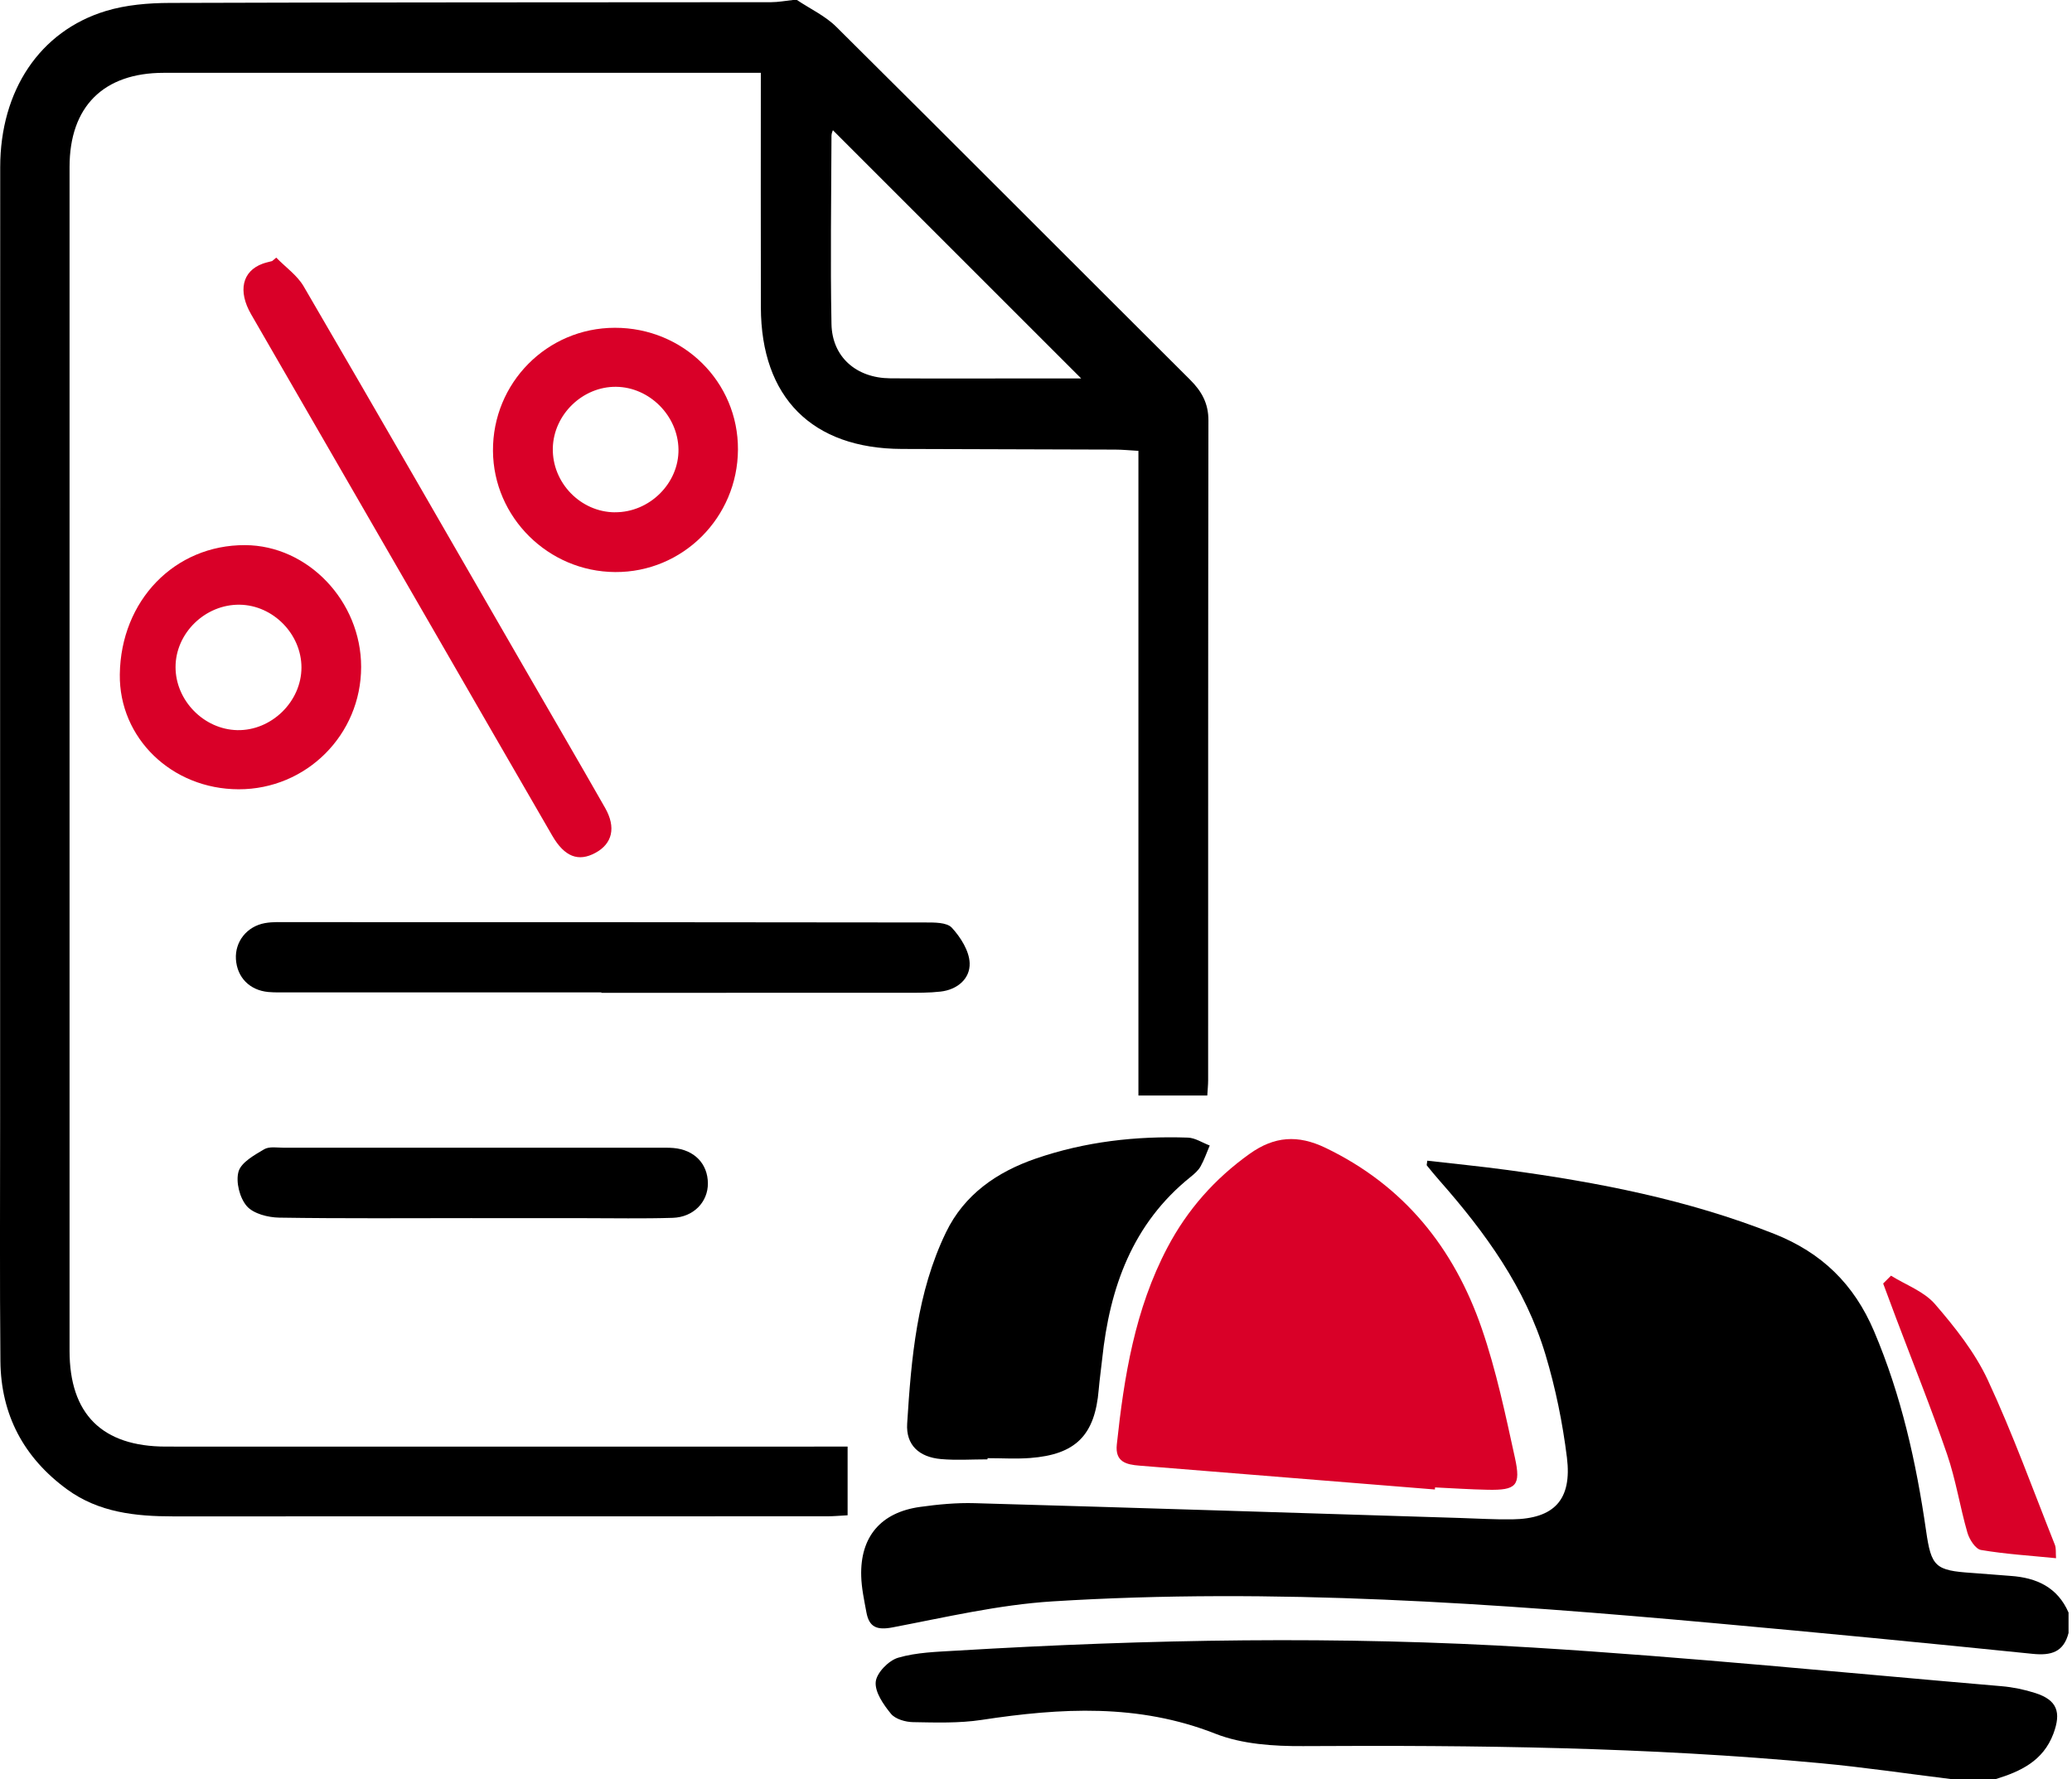 <?xml version="1.0" encoding="UTF-8"?> <svg xmlns="http://www.w3.org/2000/svg" width="510" height="438" viewBox="0 0 510 438" fill="none"> <g clip-path="url(#clip0_134_16)"> <path d="M196.16 0C199.41 2.18 203.12 3.9 205.85 6.61C234.95 35.49 263.87 64.54 292.91 93.47C295.77 96.32 297.45 99.29 297.44 103.51C297.35 157.67 297.38 211.83 297.37 265.99C297.37 267.13 297.24 268.27 297.16 269.71H280.21V111C277.97 110.87 276.22 110.69 274.47 110.69C256.97 110.62 239.48 110.59 221.98 110.53C199.89 110.45 187.34 97.88 187.28 75.68C187.23 56.69 187.27 37.71 187.27 17.93C185.29 17.93 183.54 17.93 181.79 17.93C134.63 17.93 87.47 17.92 40.31 17.93C25.44 17.93 17.12 26.27 17.12 41.11C17.12 138.26 17.12 235.42 17.12 332.57C17.12 348.14 25.13 356.14 40.85 356.15C94.68 356.18 148.5 356.15 202.33 356.15C204.3 356.15 206.28 356.15 208.63 356.15V373.06C206.88 373.15 205.26 373.31 203.64 373.31C149.98 373.32 96.32 373.31 42.66 373.33C33.36 373.33 24.32 372.38 16.51 366.68C5.85 358.89 0.23 348.32 0.1 335.13C-0.08 315.13 0.03 295.14 0.03 275.14C0.03 197.15 0.01 119.16 0.05 41.17C0.06 22.31 9.78 7.66 26.04 2.71C31.04 1.19 36.52 0.74 41.78 0.72C91.11 0.55 140.43 0.59 189.76 0.54C191.56 0.54 193.36 0.19 195.16 0C195.49 0 195.83 0 196.16 0ZM205.01 32.06C204.97 32.2 204.66 32.8 204.66 33.4C204.61 48.86 204.36 64.33 204.66 79.79C204.82 87.88 210.76 93.06 219.06 93.14C230.37 93.24 241.67 93.17 252.98 93.17C257.38 93.17 261.77 93.17 266.12 93.17C245.63 72.68 225.46 52.51 205.01 32.06Z" fill="black"></path> <path d="M509.16 402C507.95 406.77 504.86 407.65 500.26 407.17C474.25 404.51 448.23 402 422.19 399.64C367.91 394.73 313.56 390.85 259.03 394.26C245.83 395.09 232.75 398.17 219.7 400.66C215.84 401.4 213.92 400.62 213.25 396.92C212.71 393.98 212.06 391.02 211.98 388.06C211.69 378.38 216.79 372.34 226.47 371C230.91 370.38 235.44 369.95 239.91 370.08C279.7 371.21 319.48 372.49 359.27 373.72C363.6 373.85 367.93 374.13 372.26 374.06C382.52 373.91 386.98 369.27 385.68 358.83C384.62 350.29 382.88 341.74 380.4 333.5C375.47 317.07 365.59 303.45 354.39 290.74C353.29 289.49 352.24 288.21 351.19 286.92C351.12 286.83 351.22 286.61 351.32 285.76C357.82 286.51 364.35 287.15 370.85 288.03C393.32 291.07 415.46 295.36 436.69 303.77C448.42 308.42 456.35 316.16 461.27 327.73C467.98 343.51 471.65 359.99 474.08 376.84C475.36 385.75 476.32 386.66 485.44 387.26C488.6 387.47 491.75 387.77 494.91 387.99C501.29 388.43 506.44 390.79 509.15 397.01V402.01L509.16 402Z" fill="black"></path> <path d="M480.16 438C469.45 436.68 458.76 435.09 448.02 434.09C405.68 430.13 363.22 429.64 320.73 429.89C313.51 429.93 305.75 429.43 299.16 426.84C280.16 419.36 261.06 420.48 241.6 423.44C236.08 424.28 230.36 424.09 224.74 423.99C222.87 423.96 220.38 423.25 219.3 421.93C217.46 419.68 215.31 416.59 215.55 414.07C215.76 411.86 218.73 408.81 221.07 408.13C225.62 406.8 230.57 406.68 235.37 406.39C282.63 403.56 329.95 402.71 377.2 405.62C415.74 407.99 454.18 411.86 492.66 415.14C495.45 415.38 498.28 415.96 500.95 416.82C506.33 418.54 507.42 421.51 505.41 426.86C502.89 433.55 497.34 436.14 491.15 438.03H480.15L480.16 438Z" fill="black"></path> <path d="M353.17 366.71C328.94 364.75 304.7 362.79 280.47 360.84C277.21 360.58 274.44 359.93 274.89 355.64C276.68 338.86 279.35 322.31 287.36 307.12C292.26 297.82 299.01 290.19 307.6 284.06C313.66 279.74 319.45 279.32 326.25 282.59C345.6 291.89 357.9 307.28 364.72 327.08C368.28 337.41 370.54 348.22 372.89 358.93C374.4 365.81 373.17 366.92 366.2 366.78C361.87 366.7 357.55 366.4 353.22 366.2C353.21 366.37 353.19 366.54 353.18 366.71H353.17Z" fill="#D90028"></path> <path d="M243.07 359.29C239.25 359.29 235.4 359.56 231.6 359.22C226.25 358.74 222.95 355.79 223.29 350.47C224.3 334.39 225.68 318.24 232.83 303.43C237.34 294.07 245.42 288.51 255.01 285.22C267.1 281.07 279.63 279.64 292.37 280.08C294.19 280.14 295.96 281.35 297.76 282.02C297.02 283.75 296.42 285.55 295.5 287.18C294.95 288.16 294.01 288.98 293.11 289.71C278.72 301.24 273.13 317.03 271.28 334.64C271.02 337.12 270.65 339.59 270.44 342.08C269.51 353.33 264.82 358.11 253.55 358.96C250.08 359.22 246.57 359 243.07 359C243.07 359.1 243.07 359.2 243.07 359.3V359.29Z" fill="black"></path> <path d="M148.04 244.32C122.37 244.32 96.71 244.32 71.04 244.32C69.37 244.32 67.7 244.38 66.04 244.23C61.43 243.8 58.35 240.62 58.07 236.14C57.81 231.86 60.73 228.08 65.2 227.27C67.15 226.92 69.18 227.03 71.18 227.03C123.34 227.03 175.51 227.03 227.67 227.11C229.94 227.11 233.04 227.06 234.28 228.4C236.44 230.74 238.56 234.1 238.67 237.1C238.81 240.97 235.64 243.66 231.51 244.13C228.71 244.45 225.85 244.42 223.02 244.42C198.02 244.44 173.02 244.43 148.02 244.43C148.02 244.39 148.02 244.35 148.02 244.32H148.04Z" fill="black"></path> <path d="M67.99 63.42C70.27 65.77 73.15 67.77 74.75 70.51C93.02 101.85 111.1 133.31 129.23 164.73C135.8 176.12 142.43 187.47 148.94 198.9C151.69 203.73 150.73 207.72 146.54 209.98C142.37 212.24 138.96 210.95 135.96 205.79C126.28 189.09 116.65 172.36 107 155.64C91.94 129.55 76.86 103.48 61.81 77.38C58.5 71.64 59.63 66.78 64.6 64.94C65.37 64.65 66.19 64.49 66.99 64.27L68 63.42H67.99Z" fill="#D90028"></path> <path d="M151.34 80.7C168.22 80.68 181.72 94.04 181.64 110.68C181.56 127.43 168.03 140.94 151.42 140.84C134.95 140.75 121.45 127.36 121.34 111.01C121.23 94.28 134.64 80.72 151.33 80.7H151.34ZM151.36 126.12C159.88 126.17 167.13 118.98 167 110.61C166.87 102.35 159.86 95.32 151.65 95.23C143.41 95.14 136.26 102.06 136.07 110.32C135.88 118.83 142.89 126.08 151.36 126.13V126.12Z" fill="#D90028"></path> <path d="M58.74 194.32C42.28 194.29 29.29 181.72 29.49 166.03C29.73 147.84 43 134.14 60.32 134.21C75.79 134.27 88.89 148.02 88.89 164.19C88.89 180.89 75.41 194.35 58.74 194.32ZM59.01 148.88C50.52 148.75 43.2 155.87 43.21 164.24C43.21 172.47 50.19 179.59 58.41 179.76C66.82 179.93 74.19 172.73 74.2 164.35C74.2 156.11 67.23 149.01 59.02 148.88H59.01Z" fill="#D90028"></path> <path d="M116.18 299.9C100.37 299.9 84.56 300.03 68.75 299.78C65.99 299.74 62.39 298.83 60.75 296.95C58.99 294.93 58 290.98 58.71 288.45C59.36 286.17 62.6 284.39 65.02 282.95C66.29 282.2 68.27 282.57 69.93 282.57C100.72 282.55 131.51 282.56 162.29 282.57C163.45 282.57 164.63 282.54 165.78 282.64C170.91 283.09 174.2 286.5 174.24 291.33C174.27 295.91 170.72 299.67 165.59 299.83C158.27 300.06 150.95 299.91 143.62 299.91C134.47 299.91 125.31 299.91 116.16 299.91L116.18 299.9Z" fill="black"></path> <path d="M465.45 314.07C469.11 316.35 473.56 317.94 476.26 321.05C481.21 326.78 486.1 332.95 489.27 339.75C495.43 352.98 500.39 366.76 505.79 380.34C506.12 381.18 505.97 382.22 506.07 383.63C499.68 382.99 493.58 382.62 487.59 381.6C486.25 381.37 484.74 379.01 484.26 377.36C482.42 370.98 481.41 364.34 479.26 358.07C475.39 346.79 470.92 335.71 466.71 324.55C465.64 321.7 464.58 318.85 463.52 316C464.16 315.36 464.81 314.72 465.45 314.07Z" fill="#D90028"></path> </g> <defs> <clipPath id="clip0_134_16"> <rect width="509.16" height="438" fill="white"></rect> </clipPath> </defs> </svg> 